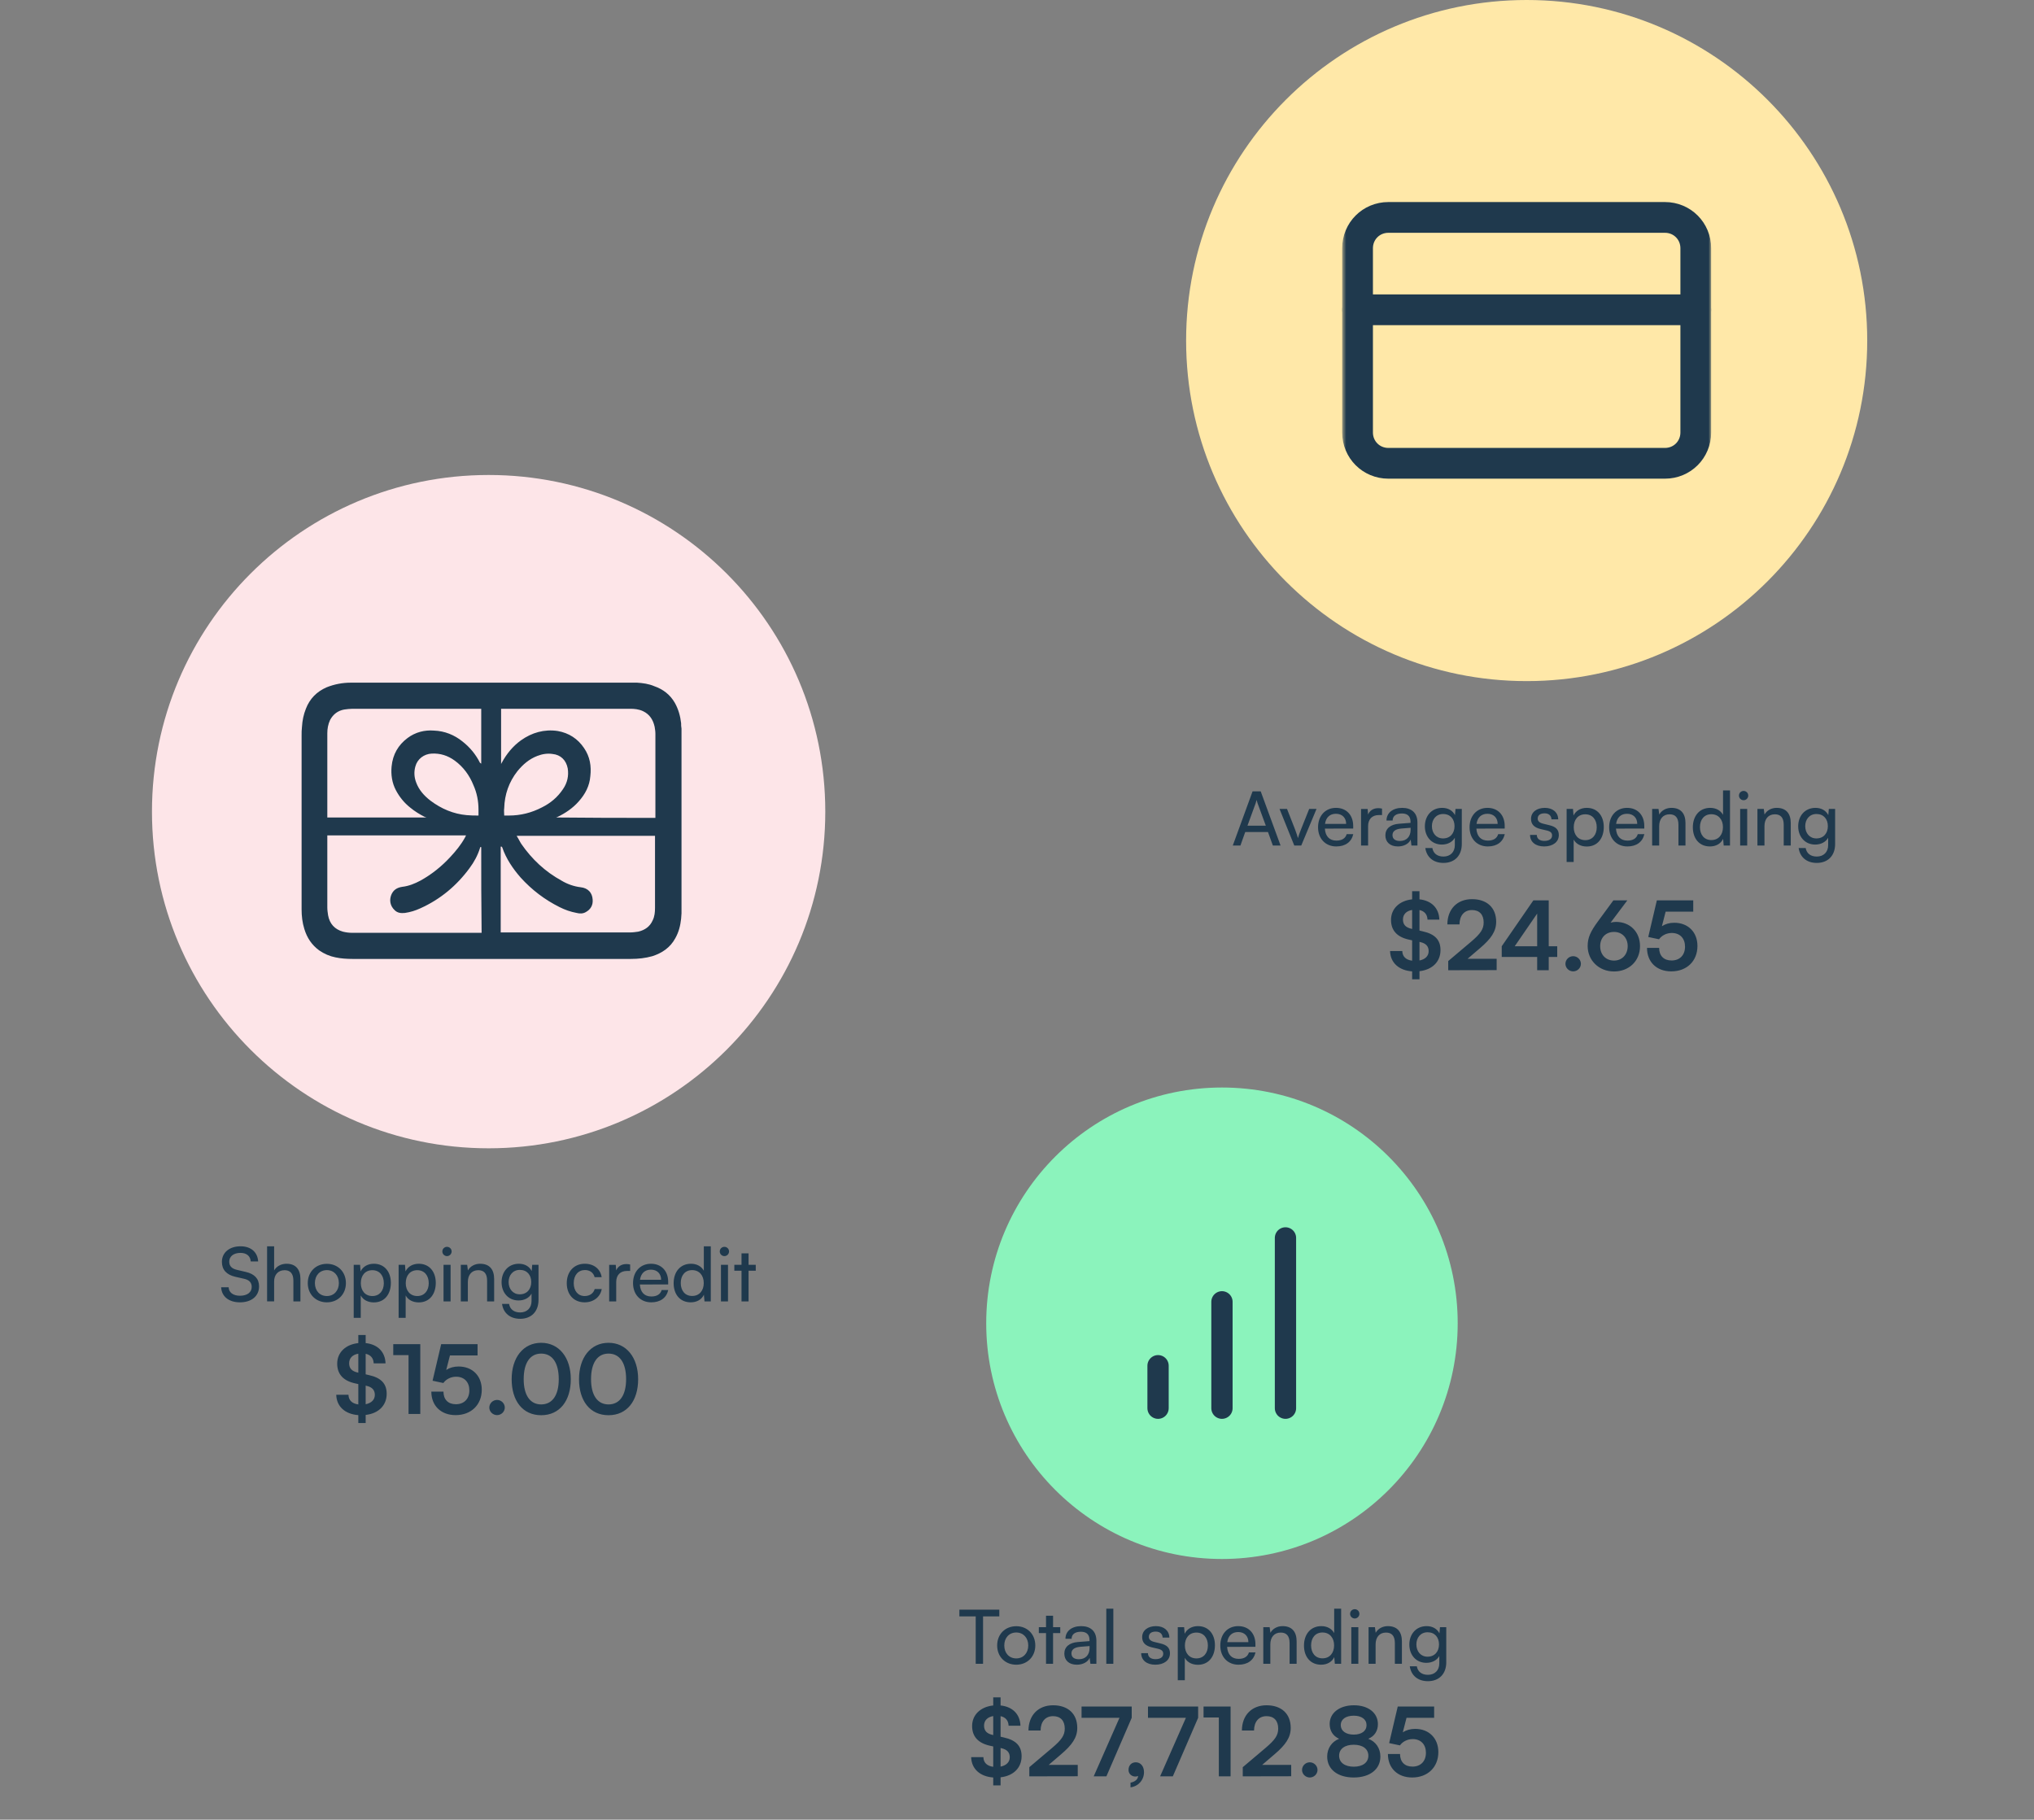 <svg width="522" height="467" viewBox="0 0 522 467" fill="none" xmlns="http://www.w3.org/2000/svg">
<rect x="0" y="0" width="522" height="467" fill="#808080" stroke="none"/>
<path d="M125.4 294.7C173.117 294.7 211.8 256.017 211.8 208.3C211.8 160.583 173.117 121.9 125.4 121.9C77.683 121.9 39 160.583 39 208.3C39 256.017 77.683 294.7 125.4 294.7Z" fill="#FDE5E8"/>
<path d="M391.8 174.8C440.07 174.8 479.2 135.67 479.2 87.4C479.2 39.13 440.07 0 391.8 0C343.531 0 304.4 39.13 304.4 87.4C304.4 135.67 343.531 174.8 391.8 174.8Z" fill="#FFE8A8"/>
<mask id="mask0_1062_3585" style="mask-type:luminance" maskUnits="userSpaceOnUse" x="344" y="40" width="96" height="95">
<path d="M439.2 40H344.5V134.7H439.2V40Z" fill="white"/>
</mask>
<g mask="url(#mask0_1062_3585)">
<path d="M427.3 55.8H356.3C351.9 55.8 348.4 59.3 348.4 63.7V111C348.4 115.4 351.9 118.9 356.3 118.9H427.3C431.7 118.9 435.2 115.4 435.2 111V63.7C435.2 59.3 431.7 55.8 427.3 55.8Z" stroke="#1F394D" stroke-width="7.891" stroke-linecap="round" stroke-linejoin="round"/>
<path d="M348.4 79.5H435.2" stroke="#1F394D" stroke-width="7.891" stroke-linecap="round" stroke-linejoin="round"/>
</g>
<path d="M313.6 400.1C347.013 400.1 374.1 373.013 374.1 339.6C374.1 306.187 347.013 279.1 313.6 279.1C280.186 279.1 253.1 306.187 253.1 339.6C253.1 373.013 280.186 400.1 313.6 400.1Z" fill="#8BF3BC"/>
<path d="M313.6 361.4V334.1" stroke="#1F394D" stroke-width="5.463" stroke-linecap="round" stroke-linejoin="round"/>
<path d="M329.9 361.4V317.7" stroke="#1F394D" stroke-width="5.463" stroke-linecap="round" stroke-linejoin="round"/>
<path d="M297.2 361.4V350.5" stroke="#1F394D" stroke-width="5.463" stroke-linecap="round" stroke-linejoin="round"/>
<path d="M174.9 187C174.9 202.8 174.9 218.6 174.9 234.4C174.9 234.9 174.8 235.3 174.8 235.8C174.6 237.6 174.2 239.2 173.3 240.8C172 243.2 169.9 244.6 167.4 245.4C165.6 245.9 163.8 246.1 161.9 246.1C138.1 246.1 114.3 246.1 90.5 246.1C89 246.1 87.5 246 86.1 245.7C84.6 245.4 83.2 244.8 81.9 243.9C80 242.5 78.8 240.7 78.1 238.4C77.6 236.8 77.4 235.1 77.4 233.4C77.4 218.5 77.4 203.6 77.4 188.8C77.4 188 77.4 187.3 77.5 186.5C77.6 184.9 77.9 183.4 78.5 181.9C79.5 179.3 81.3 177.5 83.8 176.4C85.8 175.6 87.9 175.2 90 175.2C113.7 175.2 137.4 175.2 161.1 175.2C161.9 175.2 162.7 175.2 163.5 175.2C165 175.3 166.5 175.5 167.9 176.1C170.2 176.9 172 178.3 173.2 180.4C174.1 182 174.6 183.8 174.8 185.6C174.8 186 174.8 186.5 174.9 187ZM132.6 214.5C132.6 214.6 132.7 214.6 132.7 214.7C133.1 215.3 133.4 216 133.8 216.6C136.5 220.5 139.9 223.7 144.1 226C145.6 226.9 147.3 227.5 149 227.7C150.9 227.9 152 229.1 152.1 230.9C152.2 232.3 151.6 233.4 150.3 234.1C149.6 234.5 148.8 234.5 148 234.3C146.4 234 145 233.5 143.6 232.8C139.8 230.9 136.5 228.4 133.6 225.2C131.6 222.9 129.9 220.4 128.9 217.5C128.8 217.3 128.7 217.2 128.5 217.3C128.5 224.6 128.5 231.9 128.5 239.3C128.6 239.3 128.7 239.3 128.8 239.3C139.8 239.3 150.7 239.3 161.7 239.3C162.4 239.3 163.1 239.2 163.8 239.1C165.5 238.7 166.8 237.8 167.5 236.2C168 235.2 168.1 234.1 168.1 233C168.1 226.9 168.1 220.9 168.1 214.8C168.1 214.7 168.1 214.6 168.1 214.5C156.3 214.5 144.5 214.5 132.6 214.5ZM123.5 217.4C123.2 217.4 123.2 217.4 123.2 217.6C122.6 219.5 121.7 221.2 120.5 222.8C117.2 227.3 113 230.8 107.9 233.1C106.6 233.7 105.3 234.1 103.9 234.3C102.9 234.4 102 234.3 101.3 233.6C100.1 232.5 99.9 231 100.4 229.7C100.9 228.4 101.9 227.8 103.2 227.6C104.9 227.4 106.4 226.8 107.9 226C110.8 224.4 113.4 222.3 115.6 219.9C117 218.4 118.3 216.8 119.3 215C119.4 214.8 119.5 214.6 119.6 214.4C107.7 214.4 95.9 214.4 84 214.4C84 214.5 84 214.6 84 214.7C84 220.8 84 226.8 84 232.9C84 233.6 84.1 234.2 84.2 234.9C84.6 237.1 85.9 238.5 88 239.1C88.8 239.3 89.6 239.4 90.4 239.4C101.4 239.4 112.3 239.4 123.3 239.4C123.4 239.4 123.5 239.4 123.6 239.4C123.5 232.1 123.5 224.8 123.5 217.4ZM168.2 209.9C168.2 209.8 168.2 209.7 168.2 209.6C168.2 202.5 168.2 195.4 168.2 188.3C168.2 187.7 168.1 187.1 168 186.5C167.6 184.7 166.7 183.3 165 182.5C163.9 182 162.8 181.9 161.7 181.9C150.8 181.9 139.9 181.9 128.9 181.9C128.8 181.9 128.7 181.9 128.6 181.9C128.6 186.6 128.6 191.3 128.6 196.1C128.7 195.9 128.7 195.8 128.8 195.7C130 193.5 131.6 191.5 133.7 190C136.5 188 139.7 187.1 143.1 187.6C146 188.1 148.3 189.6 149.9 192C151.4 194.2 151.8 196.6 151.5 199.2C151.3 201.7 150.2 203.8 148.5 205.7C147 207.4 145.1 208.7 143 209.7C142.9 209.7 142.8 209.8 142.7 209.8C151.3 209.9 159.7 209.9 168.2 209.9ZM123.5 196.1C123.5 191.3 123.5 186.6 123.5 181.9C123.4 181.9 123.3 181.9 123.2 181.9C112.3 181.9 101.4 181.9 90.5 181.9C89.8 181.9 89 182 88.3 182.1C86.7 182.4 85.5 183.3 84.7 184.8C84.2 185.9 84 187 84 188.2C84 195.3 84 202.5 84 209.6C84 209.7 84 209.8 84 209.8C92.5 209.8 100.9 209.8 109.4 209.8C109.3 209.7 109.2 209.7 109.1 209.7C107.7 209 106.4 208.2 105.2 207.2C103.7 206 102.5 204.5 101.6 202.8C100.6 200.9 100.3 198.8 100.5 196.7C100.8 193.6 102.2 191.2 104.6 189.4C106.6 187.9 109 187.3 111.4 187.5C114.1 187.6 116.6 188.6 118.7 190.3C120.6 191.8 122.1 193.6 123.2 195.8C123.4 195.9 123.5 195.9 123.5 196.1ZM122.8 209.3C122.8 208.8 122.8 208.3 122.8 207.8C122.8 205.6 122.4 203.5 121.5 201.5C120.5 199 118.9 196.8 116.7 195.2C114.9 193.9 113 193.3 110.8 193.4C108.8 193.5 107.1 194.8 106.6 196.7C106.2 198.1 106.3 199.5 106.8 200.8C107.5 202.7 108.8 204.2 110.5 205.5C113.3 207.6 116.4 208.9 119.8 209.2C120.8 209.3 121.8 209.3 122.8 209.3ZM129.4 209.3C129.8 209.3 130.2 209.3 130.6 209.3C133.6 209.3 136.4 208.6 139.1 207.2C141.3 206.1 143.1 204.6 144.5 202.5C145.6 200.9 146 199.1 145.7 197.2C145.3 195.1 143.9 193.7 141.8 193.5C140.5 193.3 139.2 193.5 137.9 194C135.8 194.8 134.2 196.2 132.8 197.9C130.6 200.7 129.5 203.9 129.4 207.4C129.3 208 129.4 208.6 129.4 209.3Z" fill="#1F394D"/>
<path d="M318.339 217H316.378L321.454 203.1H323.549L328.644 217H326.664L325.414 213.539H319.57L318.339 217ZM322.261 206.099L320.147 211.905H324.857L322.723 206.099C322.627 205.83 322.531 205.503 322.492 205.292C322.454 205.484 322.358 205.811 322.261 206.099ZM332.161 217L328.374 207.599H330.296L332.353 212.847C332.68 213.732 332.949 214.52 333.103 215.097C333.257 214.481 333.565 213.674 333.891 212.847L335.987 207.599H337.871L333.949 217H332.161ZM342.934 217.231C340.165 217.231 338.262 215.231 338.262 212.309C338.262 209.367 340.127 207.33 342.857 207.33C345.529 207.33 347.279 209.175 347.279 211.963V212.636L340.012 212.655C340.146 214.635 341.184 215.731 342.972 215.731C344.376 215.731 345.299 215.154 345.606 214.078H347.298C346.837 216.096 345.26 217.231 342.934 217.231ZM342.857 208.848C341.28 208.848 340.281 209.79 340.05 211.444H345.472C345.472 209.887 344.453 208.848 342.857 208.848ZM354.68 207.522V209.175H353.873C352.162 209.175 351.104 210.213 351.104 212.021V217H349.297V207.618H350.989L351.104 209.041C351.489 208.06 352.431 207.406 353.719 207.406C354.046 207.406 354.315 207.445 354.68 207.522ZM358.749 217.231C356.731 217.231 355.539 216.096 355.539 214.385C355.539 212.655 356.827 211.578 359.038 211.405L361.998 211.175V210.906C361.998 209.329 361.056 208.771 359.787 208.771C358.269 208.771 357.403 209.444 357.403 210.579H355.827C355.827 208.618 357.442 207.33 359.864 207.33C362.191 207.33 363.767 208.56 363.767 211.098V217H362.229L362.037 215.481C361.556 216.558 360.268 217.231 358.749 217.231ZM359.268 215.827C360.979 215.827 362.018 214.712 362.018 212.943V212.444L359.614 212.636C358.019 212.79 357.365 213.405 357.365 214.328C357.365 215.327 358.096 215.827 359.268 215.827ZM365.674 212.059C365.674 209.406 367.385 207.33 370.115 207.33C371.634 207.33 372.807 208.022 373.403 209.194L373.537 207.599H375.152V216.615C375.152 219.576 373.326 221.46 370.442 221.46C367.885 221.46 366.135 220.018 365.789 217.634H367.596C367.827 219.019 368.865 219.826 370.442 219.826C372.211 219.826 373.364 218.673 373.364 216.885V215.001C372.749 216.096 371.518 216.75 370.038 216.75C367.366 216.75 365.674 214.693 365.674 212.059ZM367.481 212.021C367.481 213.789 368.577 215.174 370.346 215.174C372.172 215.174 373.287 213.866 373.287 212.021C373.287 210.213 372.211 208.906 370.365 208.906C368.558 208.906 367.481 210.29 367.481 212.021ZM381.817 217.231C379.048 217.231 377.145 215.231 377.145 212.309C377.145 209.367 379.01 207.33 381.74 207.33C384.412 207.33 386.162 209.175 386.162 211.963V212.636L378.894 212.655C379.029 214.635 380.067 215.731 381.855 215.731C383.259 215.731 384.181 215.154 384.489 214.078H386.181C385.719 216.096 384.143 217.231 381.817 217.231ZM381.74 208.848C380.163 208.848 379.164 209.79 378.933 211.444H384.354C384.354 209.887 383.336 208.848 381.74 208.848ZM392.668 214.27H394.398C394.398 215.231 395.129 215.808 396.321 215.808C397.59 215.808 398.32 215.289 398.32 214.424C398.32 213.789 398.013 213.405 397.032 213.155L395.379 212.77C393.706 212.367 392.918 211.54 392.918 210.156C392.918 208.425 394.379 207.33 396.456 207.33C398.513 207.33 399.859 208.483 399.897 210.271H398.167C398.128 209.329 397.494 208.733 396.398 208.733C395.264 208.733 394.629 209.233 394.629 210.098C394.629 210.732 395.091 211.155 396.013 211.386L397.667 211.79C399.263 212.174 400.051 212.905 400.051 214.308C400.051 216.096 398.513 217.231 396.283 217.231C394.072 217.231 392.668 216.058 392.668 214.27ZM402.055 221.21V207.599H403.689L403.824 209.291C404.458 208.002 405.727 207.33 407.227 207.33C409.918 207.33 411.591 209.348 411.591 212.232C411.591 215.097 410.014 217.25 407.227 217.25C405.727 217.25 404.477 216.615 403.862 215.462V221.21H402.055ZM403.881 212.309C403.881 214.232 404.996 215.616 406.842 215.616C408.688 215.616 409.784 214.232 409.784 212.309C409.784 210.367 408.688 208.983 406.842 208.983C404.996 208.983 403.881 210.348 403.881 212.309ZM417.639 217.231C414.871 217.231 412.967 215.231 412.967 212.309C412.967 209.367 414.832 207.33 417.562 207.33C420.235 207.33 421.984 209.175 421.984 211.963V212.636L414.717 212.655C414.852 214.635 415.89 215.731 417.678 215.731C419.081 215.731 420.004 215.154 420.312 214.078H422.003C421.542 216.096 419.966 217.231 417.639 217.231ZM417.562 208.848C415.986 208.848 414.986 209.79 414.755 211.444H420.177C420.177 209.887 419.158 208.848 417.562 208.848ZM425.81 217H424.003V207.599H425.637L425.829 209.041C426.425 207.964 427.617 207.33 428.944 207.33C431.424 207.33 432.558 208.848 432.558 211.252V217H430.751V211.655C430.751 209.752 429.867 208.983 428.482 208.983C426.79 208.983 425.81 210.194 425.81 212.021V217ZM438.829 217.231C436.099 217.231 434.446 215.193 434.446 212.328C434.446 209.444 436.119 207.33 438.906 207.33C440.348 207.33 441.559 207.964 442.194 209.118V202.85H443.982V217H442.367L442.213 215.289C441.598 216.577 440.329 217.231 438.829 217.231ZM439.195 215.597C441.04 215.597 442.175 214.232 442.175 212.271C442.175 210.348 441.04 208.964 439.195 208.964C437.349 208.964 436.272 210.348 436.272 212.271C436.272 214.212 437.349 215.597 439.195 215.597ZM447.473 205.369C446.82 205.369 446.281 204.83 446.281 204.177C446.281 203.504 446.82 202.985 447.473 202.985C448.127 202.985 448.665 203.504 448.665 204.177C448.665 204.83 448.127 205.369 447.473 205.369ZM446.589 217V207.599H448.396V217H446.589ZM452.827 217H451.02V207.599H452.654L452.846 209.041C453.442 207.964 454.634 207.33 455.961 207.33C458.441 207.33 459.575 208.848 459.575 211.252V217H457.768V211.655C457.768 209.752 456.884 208.983 455.499 208.983C453.808 208.983 452.827 210.194 452.827 212.021V217ZM461.482 212.059C461.482 209.406 463.193 207.33 465.923 207.33C467.442 207.33 468.615 208.022 469.211 209.194L469.346 207.599H470.961V216.615C470.961 219.576 469.134 221.46 466.25 221.46C463.693 221.46 461.944 220.018 461.598 217.634H463.405C463.636 219.019 464.674 219.826 466.25 219.826C468.019 219.826 469.173 218.673 469.173 216.885V215.001C468.557 216.096 467.327 216.75 465.847 216.75C463.174 216.75 461.482 214.693 461.482 212.059ZM463.29 212.021C463.29 213.789 464.385 215.174 466.154 215.174C467.981 215.174 469.096 213.866 469.096 212.021C469.096 210.213 468.019 208.906 466.173 208.906C464.366 208.906 463.29 210.29 463.29 212.021Z" fill="#1F394D"/>
<path d="M362.405 251.329V249.294C358.997 249.049 356.816 247.063 356.742 244.072H359.88C359.905 245.47 360.812 246.352 362.405 246.548V241.327L361.621 241.155C358.532 240.493 356.987 238.777 356.987 236.08C356.987 233.212 359.145 231.152 362.405 230.809V228.725H364.293V230.809C367.382 231.128 369.294 233.065 369.392 236.007H366.352C366.303 234.683 365.568 233.825 364.293 233.555V238.826L365.126 239.022C368.264 239.708 369.686 241.228 369.686 243.827C369.686 246.818 367.578 248.877 364.293 249.245V251.329H362.405ZM362.307 238.385L362.405 238.409V233.53C360.934 233.776 360.052 234.658 360.052 235.982C360.052 237.281 360.738 238.041 362.307 238.385ZM364.464 241.768L364.293 241.719V246.499C365.764 246.205 366.646 245.347 366.646 244.097C366.646 242.847 365.935 242.087 364.464 241.768ZM384.097 248.975L371.667 249V246.646L377.526 241.694C379.954 239.635 380.763 238.458 380.763 236.742C380.763 234.707 379.659 233.555 377.772 233.555C375.81 233.555 374.585 234.928 374.56 237.232H371.447C371.471 233.31 373.972 230.76 377.772 230.76C381.596 230.76 383.974 232.942 383.974 236.57C383.974 239.071 382.601 240.959 379.88 243.288L376.644 246.058H384.097V248.975ZM399.643 245.592H397.461V249H394.494V245.592H385.399V242.847L393.514 231.079H397.461V242.847H399.643V245.592ZM388.733 242.847H394.494V234.462L388.733 242.847ZM403.734 249.294C402.655 249.294 401.748 248.412 401.748 247.357C401.748 246.279 402.655 245.396 403.734 245.396C404.812 245.396 405.719 246.279 405.719 247.357C405.719 248.412 404.812 249.294 403.734 249.294ZM410.175 236.35L414.048 231.079H417.628L413.337 236.791C413.779 236.669 414.245 236.595 414.686 236.595C418.388 236.595 420.888 239.194 420.888 242.822C420.888 246.646 418.044 249.319 414.22 249.319C410.346 249.319 407.454 246.475 407.454 242.797C407.454 240.64 408.165 239.071 410.175 236.35ZM410.665 242.822C410.665 245.004 412.112 246.524 414.22 246.524C416.255 246.524 417.726 245.004 417.726 242.822C417.726 240.665 416.279 239.169 414.22 239.169C412.087 239.169 410.665 240.665 410.665 242.822ZM428.91 249.294C425.159 249.294 422.683 246.892 422.683 243.263H425.797C425.797 245.298 426.998 246.499 428.984 246.499C431.092 246.499 432.44 245.126 432.44 242.945C432.44 240.861 431.19 239.439 429.033 239.439C427.66 239.439 426.41 240.125 425.772 241.057L423.002 240.468L425.208 231.079H434.549V233.972H427.464L426.508 237.698C427.366 237.134 428.444 236.816 429.67 236.816C433.249 236.816 435.628 239.243 435.628 242.773C435.628 246.646 432.906 249.294 428.91 249.294Z" fill="#1F394D"/>
<path d="M246.211 414.83V413.1H256.459V414.83H252.287V427H250.403V414.83H246.211ZM255.909 422.29C255.909 419.387 257.986 417.349 260.812 417.349C263.619 417.349 265.695 419.387 265.695 422.29C265.695 425.193 263.619 427.231 260.812 427.231C257.986 427.231 255.909 425.193 255.909 422.29ZM257.736 422.29C257.736 424.251 258.985 425.616 260.812 425.616C262.619 425.616 263.888 424.251 263.888 422.29C263.888 420.329 262.619 418.964 260.812 418.964C258.985 418.964 257.736 420.329 257.736 422.29ZM270.255 427H268.448V419.118H266.602V417.599H268.448V414.657H270.255V417.599H272.1V419.118H270.255V427ZM276.359 427.231C274.34 427.231 273.148 426.096 273.148 424.385C273.148 422.655 274.436 421.578 276.647 421.405L279.608 421.175V420.906C279.608 419.329 278.666 418.771 277.397 418.771C275.878 418.771 275.013 419.444 275.013 420.579H273.437C273.437 418.618 275.052 417.33 277.474 417.33C279.8 417.33 281.377 418.56 281.377 421.098V427H279.839L279.646 425.481C279.166 426.558 277.878 427.231 276.359 427.231ZM276.878 425.827C278.589 425.827 279.627 424.712 279.627 422.943V422.444L277.224 422.636C275.628 422.79 274.975 423.405 274.975 424.328C274.975 425.327 275.705 425.827 276.878 425.827ZM285.725 427H283.918V412.85H285.725V427ZM292.873 424.27H294.604C294.604 425.231 295.334 425.808 296.526 425.808C297.795 425.808 298.526 425.289 298.526 424.424C298.526 423.789 298.218 423.405 297.238 423.155L295.584 422.77C293.912 422.367 293.123 421.54 293.123 420.156C293.123 418.425 294.585 417.33 296.661 417.33C298.718 417.33 300.064 418.483 300.102 420.271H298.372C298.334 419.329 297.699 418.733 296.603 418.733C295.469 418.733 294.835 419.233 294.835 420.098C294.835 420.732 295.296 421.155 296.219 421.386L297.872 421.79C299.468 422.174 300.256 422.905 300.256 424.308C300.256 426.096 298.718 427.231 296.488 427.231C294.277 427.231 292.873 426.058 292.873 424.27ZM302.26 431.21V417.599H303.894L304.029 419.291C304.663 418.002 305.932 417.33 307.432 417.33C310.123 417.33 311.796 419.348 311.796 422.232C311.796 425.097 310.22 427.25 307.432 427.25C305.932 427.25 304.683 426.615 304.067 425.462V431.21H302.26ZM304.087 422.309C304.087 424.232 305.202 425.616 307.047 425.616C308.893 425.616 309.989 424.232 309.989 422.309C309.989 420.367 308.893 418.983 307.047 418.983C305.202 418.983 304.087 420.348 304.087 422.309ZM317.845 427.231C315.076 427.231 313.173 425.231 313.173 422.309C313.173 419.367 315.038 417.33 317.768 417.33C320.44 417.33 322.19 419.175 322.19 421.963V422.636L314.922 422.655C315.057 424.635 316.095 425.731 317.883 425.731C319.287 425.731 320.209 425.154 320.517 424.078H322.209C321.747 426.096 320.171 427.231 317.845 427.231ZM317.768 418.848C316.191 418.848 315.191 419.79 314.961 421.444H320.382C320.382 419.887 319.363 418.848 317.768 418.848ZM326.015 427H324.208V417.599H325.842L326.035 419.041C326.631 417.964 327.823 417.33 329.149 417.33C331.629 417.33 332.763 418.848 332.763 421.252V427H330.956V421.655C330.956 419.752 330.072 418.983 328.688 418.983C326.996 418.983 326.015 420.194 326.015 422.021V427ZM339.035 427.231C336.305 427.231 334.651 425.193 334.651 422.328C334.651 419.444 336.324 417.33 339.112 417.33C340.554 417.33 341.765 417.964 342.399 419.118V412.85H344.187V427H342.572L342.418 425.289C341.803 426.577 340.534 427.231 339.035 427.231ZM339.4 425.597C341.246 425.597 342.38 424.232 342.38 422.271C342.38 420.348 341.246 418.964 339.4 418.964C337.554 418.964 336.478 420.348 336.478 422.271C336.478 424.212 337.554 425.597 339.4 425.597ZM347.679 415.369C347.025 415.369 346.487 414.83 346.487 414.177C346.487 413.504 347.025 412.985 347.679 412.985C348.332 412.985 348.871 413.504 348.871 414.177C348.871 414.83 348.332 415.369 347.679 415.369ZM346.794 427V417.599H348.602V427H346.794ZM353.032 427H351.225V417.599H352.859L353.052 419.041C353.648 417.964 354.84 417.33 356.166 417.33C358.646 417.33 359.781 418.848 359.781 421.252V427H357.973V421.655C357.973 419.752 357.089 418.983 355.705 418.983C354.013 418.983 353.032 420.194 353.032 422.021V427ZM361.688 422.059C361.688 419.406 363.399 417.33 366.129 417.33C367.648 417.33 368.82 418.022 369.416 419.194L369.551 417.599H371.166V426.615C371.166 429.576 369.339 431.46 366.456 431.46C363.899 431.46 362.149 430.018 361.803 427.634H363.61C363.841 429.019 364.879 429.826 366.456 429.826C368.224 429.826 369.378 428.673 369.378 426.885V425.001C368.763 426.096 367.532 426.75 366.052 426.75C363.38 426.75 361.688 424.693 361.688 422.059ZM363.495 422.021C363.495 423.789 364.591 425.174 366.36 425.174C368.186 425.174 369.301 423.866 369.301 422.021C369.301 420.213 368.224 418.906 366.379 418.906C364.572 418.906 363.495 420.29 363.495 422.021Z" fill="#1F394D"/>
<path d="M254.899 458.211V456.177C251.492 455.931 249.31 453.946 249.236 450.955H252.374C252.399 452.352 253.306 453.235 254.899 453.431V448.209L254.115 448.037C251.026 447.375 249.481 445.659 249.481 442.962C249.481 440.094 251.639 438.035 254.899 437.692V435.608H256.787V437.692C259.876 438.01 261.788 439.947 261.886 442.889H258.846C258.797 441.565 258.062 440.707 256.787 440.437V445.708L257.621 445.904C260.759 446.591 262.181 448.111 262.181 450.709C262.181 453.7 260.072 455.76 256.787 456.127V458.211H254.899ZM254.801 445.267L254.899 445.291V440.413C253.428 440.658 252.546 441.541 252.546 442.864C252.546 444.164 253.232 444.924 254.801 445.267ZM256.959 448.65L256.787 448.601V453.382C258.258 453.088 259.141 452.229 259.141 450.979C259.141 449.729 258.43 448.969 256.959 448.65ZM276.591 455.858L264.161 455.882V453.529L270.021 448.577C272.448 446.517 273.257 445.341 273.257 443.624C273.257 441.59 272.154 440.437 270.266 440.437C268.305 440.437 267.079 441.81 267.054 444.115H263.941C263.965 440.192 266.466 437.643 270.266 437.643C274.09 437.643 276.468 439.824 276.468 443.453C276.468 445.953 275.096 447.841 272.374 450.17L269.138 452.94H276.591V455.858ZM277.57 437.961H290.441V440.854L283.944 455.882H280.684L287.303 440.854H277.57V437.961ZM293.593 454.804C293.593 456.838 292.122 458.456 290.136 458.702V457.5C291.239 457.304 292.073 456.642 292.073 455.784C291.877 455.882 291.656 455.931 291.362 455.931C290.406 455.931 289.621 455.22 289.621 454.24C289.621 453.063 290.381 452.278 291.485 452.278C292.71 452.278 293.593 453.284 293.593 454.804ZM294.616 437.961H307.487V440.854L300.99 455.882H297.73L304.349 440.854H294.616V437.961ZM312.799 440.781H308.877V437.961H315.815V455.882H312.799V440.781ZM331.369 455.858L318.939 455.882V453.529L324.798 448.577C327.225 446.517 328.034 445.341 328.034 443.624C328.034 441.59 326.931 440.437 325.044 440.437C323.082 440.437 321.856 441.81 321.832 444.115H318.718C318.743 440.192 321.244 437.643 325.044 437.643C328.868 437.643 331.246 439.824 331.246 443.453C331.246 445.953 329.873 447.841 327.152 450.17L323.916 452.94H331.369V455.858ZM336.138 456.177C335.059 456.177 334.152 455.294 334.152 454.24C334.152 453.161 335.059 452.278 336.138 452.278C337.217 452.278 338.124 453.161 338.124 454.24C338.124 455.294 337.217 456.177 336.138 456.177ZM340.604 450.808C340.604 448.675 341.805 446.959 343.668 446.248C342.099 445.537 341.241 444.188 341.241 442.448C341.241 439.604 343.766 437.643 347.468 437.643C351.145 437.643 353.622 439.579 353.622 442.497C353.622 444.237 352.739 445.586 351.145 446.248C353.033 446.91 354.259 448.65 354.259 450.808C354.259 454.044 351.587 456.177 347.419 456.177C343.276 456.177 340.604 454.068 340.604 450.808ZM344.085 442.717C344.085 444.213 345.384 445.169 347.419 445.169C349.429 445.169 350.704 444.237 350.704 442.742C350.704 441.246 349.429 440.315 347.419 440.315C345.384 440.315 344.085 441.246 344.085 442.717ZM343.668 450.587C343.668 452.328 345.115 453.406 347.444 453.406C349.724 453.406 351.17 452.328 351.17 450.587C351.17 448.846 349.724 447.768 347.419 447.768C345.115 447.768 343.668 448.846 343.668 450.587ZM362.416 456.177C358.665 456.177 356.189 453.774 356.189 450.146H359.302C359.302 452.18 360.504 453.382 362.489 453.382C364.598 453.382 365.946 452.009 365.946 449.827C365.946 447.743 364.696 446.321 362.538 446.321C361.166 446.321 359.915 447.008 359.278 447.939L356.508 447.351L358.714 437.961H368.055V440.854H360.969L360.013 444.581C360.871 444.017 361.95 443.698 363.176 443.698C366.755 443.698 369.133 446.125 369.133 449.655C369.133 453.529 366.412 456.177 362.416 456.177Z" fill="#1F394D"/>
<path d="M56.948 323.849C56.948 321.465 58.871 319.85 61.736 319.85C64.389 319.85 66.1 321.33 66.254 323.734H64.35C64.254 322.349 63.273 321.542 61.716 321.542C59.967 321.542 58.832 322.426 58.832 323.791C58.832 324.906 59.467 325.579 60.774 325.887L63.062 326.425C65.331 326.944 66.484 328.175 66.484 330.136C66.484 332.635 64.542 334.231 61.582 334.231C58.755 334.231 56.871 332.75 56.756 330.366H58.679C58.717 331.693 59.832 332.539 61.582 332.539C63.427 332.539 64.6 331.674 64.6 330.289C64.6 329.194 64.004 328.501 62.678 328.194L60.39 327.675C58.121 327.156 56.948 325.848 56.948 323.849ZM70.351 333.981H68.544V319.85H70.351V326.041C70.947 325.022 72.082 324.33 73.543 324.33C75.946 324.33 77.1 325.848 77.1 328.252V334H75.292V328.655C75.292 326.752 74.389 325.983 73.043 325.983C71.293 325.983 70.351 327.252 70.351 328.867V333.981ZM78.987 329.29C78.987 326.387 81.064 324.349 83.89 324.349C86.697 324.349 88.773 326.387 88.773 329.29C88.773 332.193 86.697 334.231 83.89 334.231C81.064 334.231 78.987 332.193 78.987 329.29ZM80.814 329.29C80.814 331.251 82.064 332.616 83.89 332.616C85.697 332.616 86.966 331.251 86.966 329.29C86.966 327.329 85.697 325.964 83.89 325.964C82.064 325.964 80.814 327.329 80.814 329.29ZM90.774 338.21V324.599H92.408L92.543 326.291C93.177 325.002 94.446 324.33 95.945 324.33C98.637 324.33 100.31 326.348 100.31 329.232C100.31 332.097 98.733 334.25 95.945 334.25C94.446 334.25 93.196 333.615 92.581 332.462V338.21H90.774ZM92.6 329.309C92.6 331.232 93.715 332.616 95.561 332.616C97.406 332.616 98.502 331.232 98.502 329.309C98.502 327.367 97.406 325.983 95.561 325.983C93.715 325.983 92.6 327.348 92.6 329.309ZM102.302 338.21V324.599H103.936L104.07 326.291C104.705 325.002 105.974 324.33 107.473 324.33C110.165 324.33 111.837 326.348 111.837 329.232C111.837 332.097 110.261 334.25 107.473 334.25C105.974 334.25 104.724 333.615 104.109 332.462V338.21H102.302ZM104.128 329.309C104.128 331.232 105.243 332.616 107.089 332.616C108.934 332.616 110.03 331.232 110.03 329.309C110.03 327.367 108.934 325.983 107.089 325.983C105.243 325.983 104.128 327.348 104.128 329.309ZM114.714 322.369C114.06 322.369 113.522 321.83 113.522 321.177C113.522 320.504 114.06 319.985 114.714 319.985C115.367 319.985 115.906 320.504 115.906 321.177C115.906 321.83 115.367 322.369 114.714 322.369ZM113.829 334V324.599H115.637V334H113.829ZM120.067 334H118.26V324.599H119.894L120.087 326.041C120.683 324.964 121.875 324.33 123.201 324.33C125.681 324.33 126.816 325.848 126.816 328.252V334H125.008V328.655C125.008 326.752 124.124 325.983 122.74 325.983C121.048 325.983 120.067 327.194 120.067 329.021V334ZM128.723 329.059C128.723 326.406 130.434 324.33 133.164 324.33C134.683 324.33 135.855 325.022 136.451 326.194L136.586 324.599H138.201V333.615C138.201 336.576 136.374 338.46 133.491 338.46C130.934 338.46 129.184 337.018 128.838 334.634H130.645C130.876 336.019 131.914 336.826 133.491 336.826C135.259 336.826 136.413 335.673 136.413 333.885V332.001C135.798 333.096 134.567 333.75 133.087 333.75C130.415 333.75 128.723 331.693 128.723 329.059ZM130.53 329.021C130.53 330.789 131.626 332.174 133.394 332.174C135.221 332.174 136.336 330.866 136.336 329.021C136.336 327.213 135.259 325.906 133.414 325.906C131.606 325.906 130.53 327.29 130.53 329.021ZM145.451 329.309C145.451 326.367 147.316 324.33 150.065 324.33C152.43 324.33 154.083 325.675 154.41 327.771H152.603C152.295 326.579 151.334 325.944 150.123 325.944C148.411 325.944 147.239 327.252 147.239 329.29C147.239 331.308 148.335 332.616 150.046 332.616C151.334 332.616 152.295 331.943 152.622 330.828H154.429C154.064 332.866 152.314 334.231 150.046 334.231C147.277 334.231 145.451 332.27 145.451 329.309ZM161.719 324.522V326.175H160.911C159.2 326.175 158.143 327.213 158.143 329.021V334H156.336V324.618H158.028L158.143 326.041C158.528 325.06 159.47 324.406 160.758 324.406C161.085 324.406 161.354 324.445 161.719 324.522ZM167.133 334.231C164.364 334.231 162.461 332.231 162.461 329.309C162.461 326.367 164.326 324.33 167.056 324.33C169.728 324.33 171.478 326.175 171.478 328.963V329.636L164.21 329.655C164.345 331.635 165.383 332.731 167.171 332.731C168.575 332.731 169.497 332.154 169.805 331.078H171.497C171.035 333.096 169.459 334.231 167.133 334.231ZM167.056 325.848C165.479 325.848 164.479 326.79 164.249 328.444H169.67C169.67 326.887 168.651 325.848 167.056 325.848ZM177.264 334.231C174.534 334.231 172.881 332.193 172.881 329.328C172.881 326.444 174.553 324.33 177.341 324.33C178.783 324.33 179.994 324.964 180.629 326.118V319.85H182.417V334H180.802L180.648 332.289C180.033 333.577 178.764 334.231 177.264 334.231ZM177.63 332.597C179.475 332.597 180.61 331.232 180.61 329.271C180.61 327.348 179.475 325.964 177.63 325.964C175.784 325.964 174.707 327.348 174.707 329.271C174.707 331.212 175.784 332.597 177.63 332.597ZM185.908 322.369C185.255 322.369 184.716 321.83 184.716 321.177C184.716 320.504 185.255 319.985 185.908 319.985C186.562 319.985 187.1 320.504 187.1 321.177C187.1 321.83 186.562 322.369 185.908 322.369ZM185.024 334V324.599H186.831V334H185.024ZM192.108 334H190.301V326.118H188.455V324.599H190.301V321.657H192.108V324.599H193.954V326.118H192.108V334Z" fill="#1F394D"/>
<path d="M91.956 365.211V363.177C88.548 362.931 86.366 360.946 86.293 357.955H89.431C89.455 359.352 90.362 360.235 91.956 360.431V355.209L91.171 355.037C88.082 354.375 86.538 352.659 86.538 349.962C86.538 347.094 88.695 345.035 91.956 344.692V342.608H93.844V344.692C96.933 345.01 98.845 346.947 98.943 349.889H95.903C95.854 348.565 95.118 347.707 93.844 347.437V352.708L94.677 352.904C97.815 353.591 99.237 355.111 99.237 357.709C99.237 360.7 97.129 362.76 93.844 363.127V365.211H91.956ZM91.858 352.267L91.956 352.291V347.413C90.485 347.658 89.602 348.541 89.602 349.864C89.602 351.164 90.289 351.924 91.858 352.267ZM94.015 355.65L93.844 355.601V360.382C95.314 360.088 96.197 359.229 96.197 357.979C96.197 356.729 95.486 355.969 94.015 355.65ZM104.846 347.781H100.924V344.961H107.862V362.882H104.846V347.781ZM116.923 363.177C113.172 363.177 110.696 360.774 110.696 357.146H113.809C113.809 359.18 115.01 360.382 116.996 360.382C119.105 360.382 120.453 359.009 120.453 356.827C120.453 354.743 119.203 353.321 117.045 353.321C115.672 353.321 114.422 354.008 113.785 354.939L111.014 354.351L113.221 344.961H122.561V347.854H115.476L114.52 351.581C115.378 351.017 116.457 350.698 117.683 350.698C121.262 350.698 123.64 353.125 123.64 356.655C123.64 360.529 120.919 363.177 116.923 363.177ZM127.562 363.177C126.484 363.177 125.576 362.294 125.576 361.24C125.576 360.161 126.484 359.278 127.562 359.278C128.641 359.278 129.548 360.161 129.548 361.24C129.548 362.294 128.641 363.177 127.562 363.177ZM131.31 353.959C131.31 348.393 134.301 344.618 138.886 344.618C143.47 344.618 146.486 348.393 146.486 353.959C146.486 359.499 143.642 363.201 138.886 363.201C134.13 363.201 131.31 359.499 131.31 353.959ZM134.399 353.959C134.399 358.102 136.066 360.431 138.886 360.431C141.729 360.431 143.397 358.102 143.397 353.959C143.397 349.717 141.729 347.388 138.886 347.388C136.066 347.388 134.399 349.717 134.399 353.959ZM148.596 353.959C148.596 348.393 151.587 344.618 156.171 344.618C160.756 344.618 163.771 348.393 163.771 353.959C163.771 359.499 160.927 363.201 156.171 363.201C151.415 363.201 148.596 359.499 148.596 353.959ZM151.685 353.959C151.685 358.102 153.352 360.431 156.171 360.431C159.015 360.431 160.682 358.102 160.682 353.959C160.682 349.717 159.015 347.388 156.171 347.388C153.352 347.388 151.685 349.717 151.685 353.959Z" fill="#1F394D"/>
</svg>
